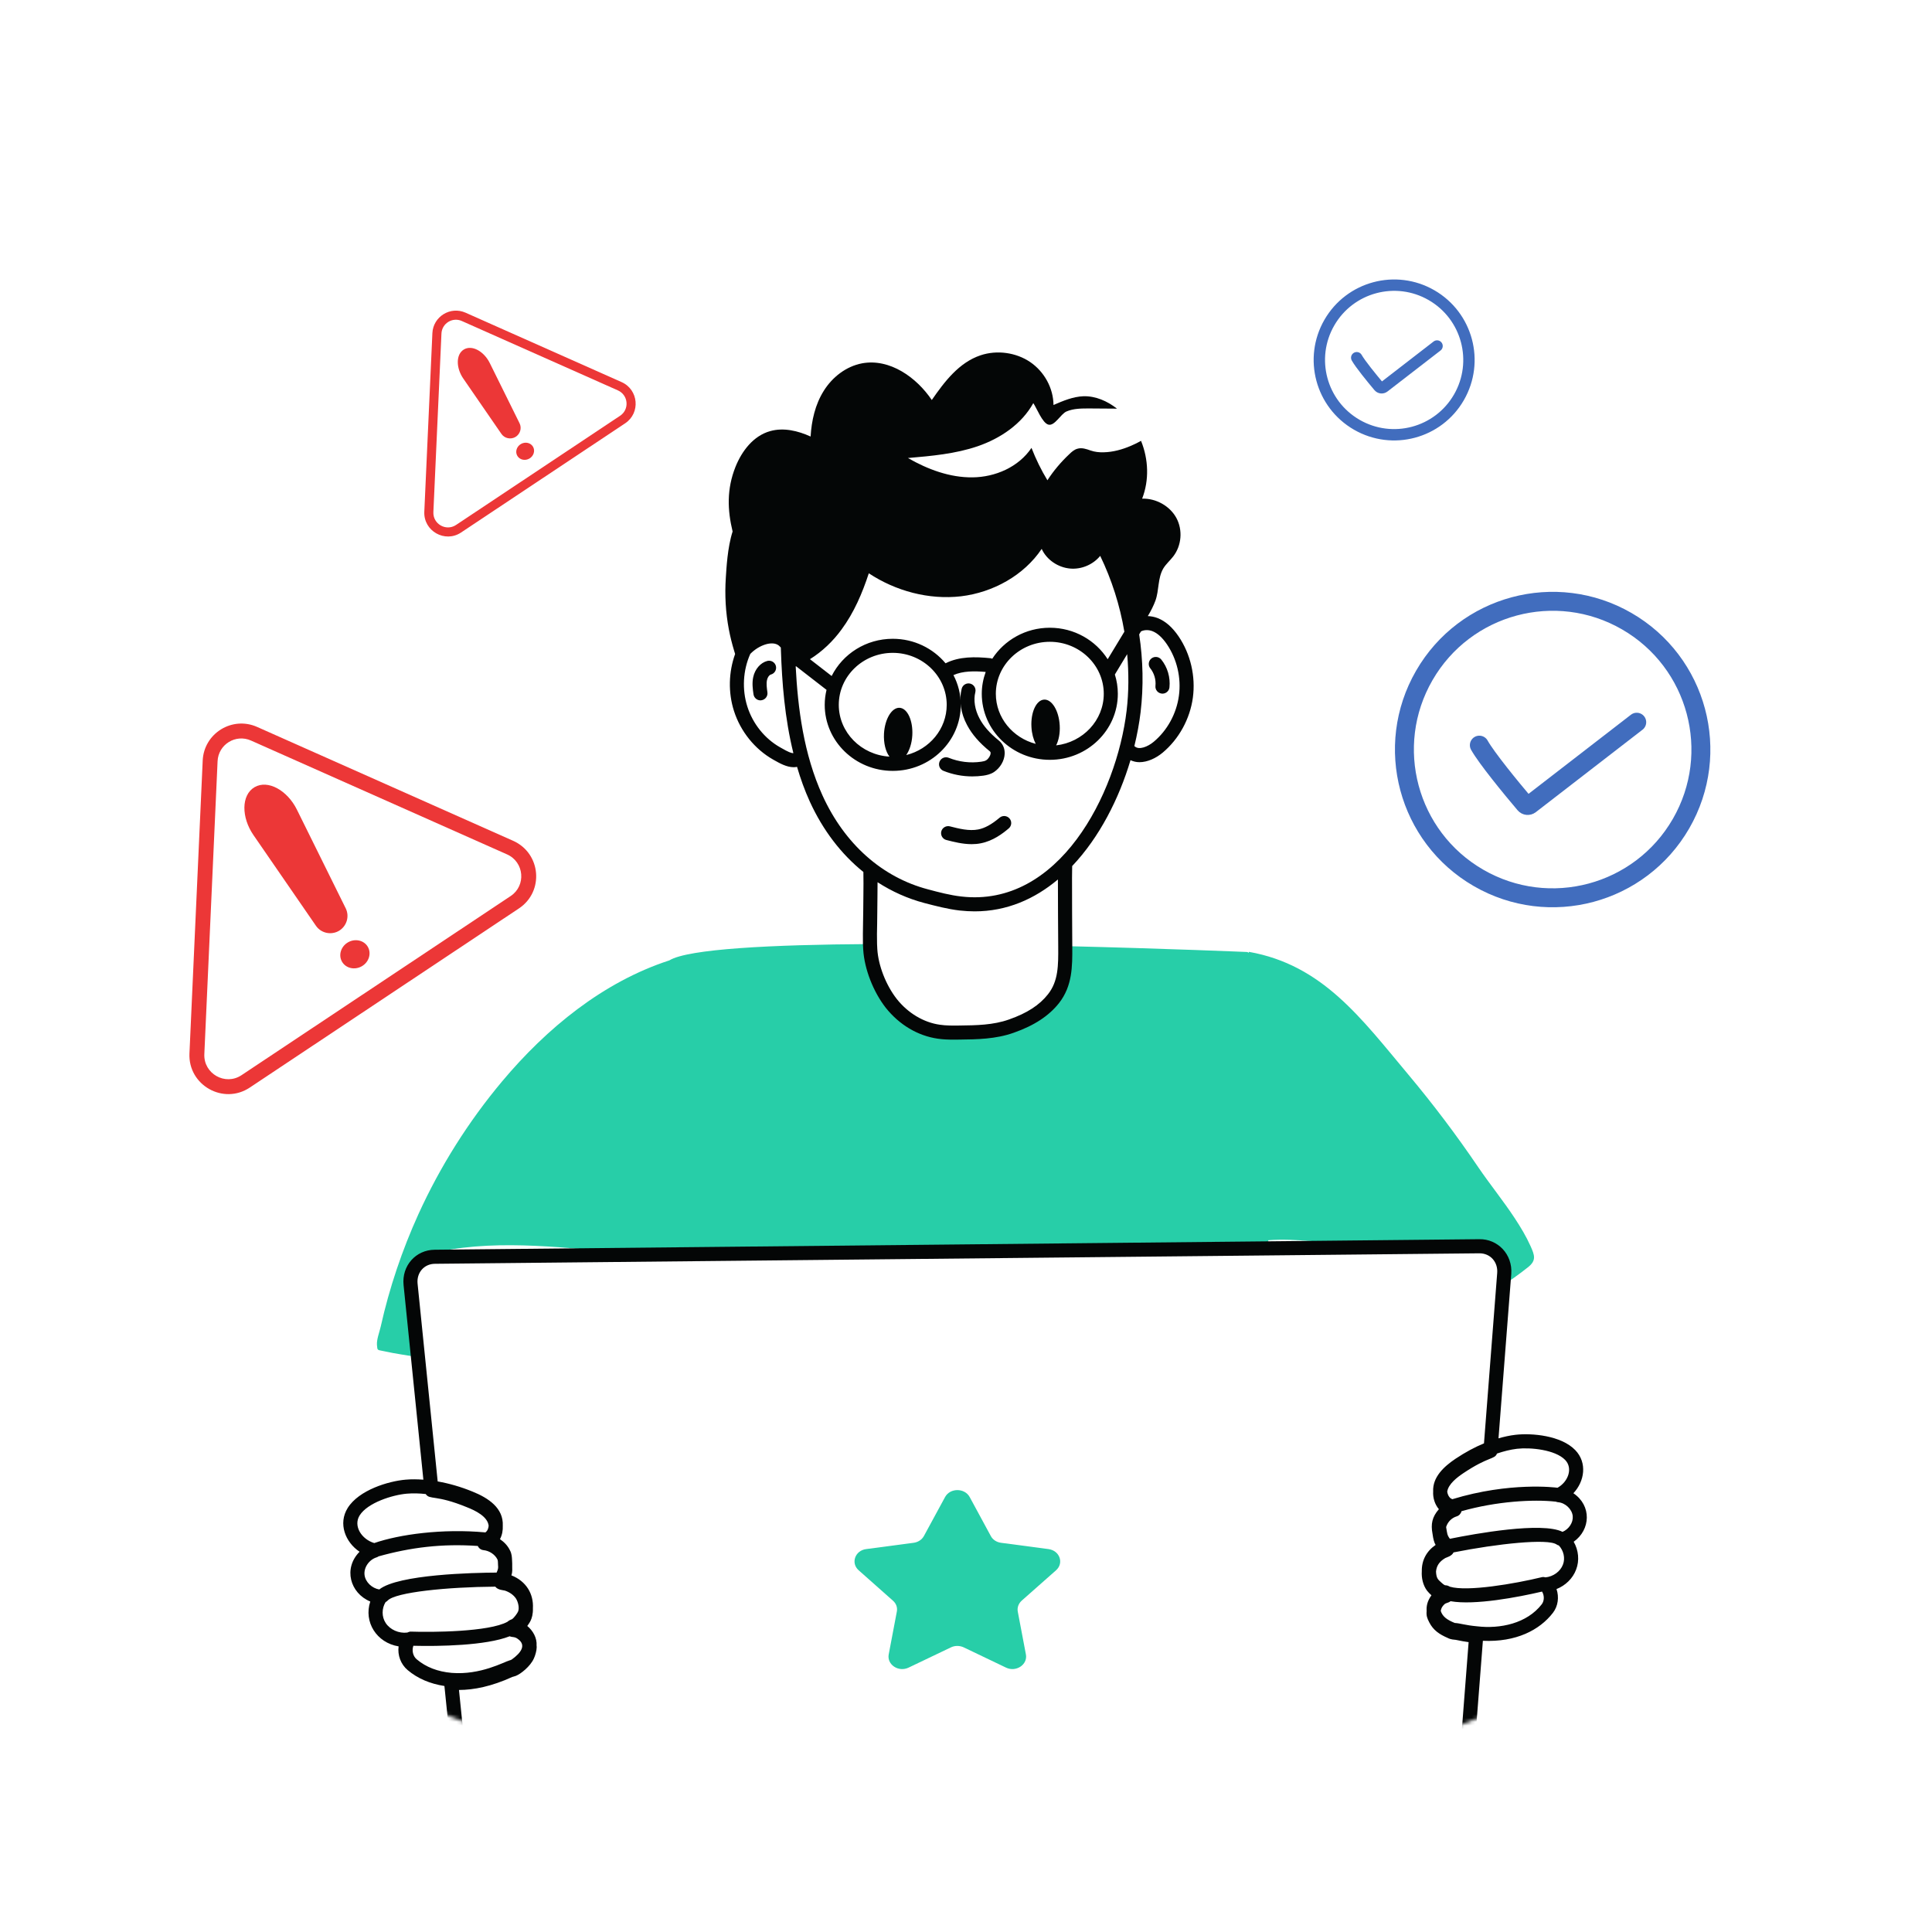 <?xml version="1.0" encoding="UTF-8"?> <svg xmlns="http://www.w3.org/2000/svg" width="510" height="510" viewBox="0 0 510 510" fill="none"><mask id="mask0_243_1048" style="mask-type:alpha" maskUnits="userSpaceOnUse" x="7" y="7" width="496" height="496"><path d="M219.717 15.035C242.258 5.43 267.742 5.43 290.283 15.035L344.778 38.258L399.732 60.371C422.463 69.517 440.482 87.537 449.629 110.268L471.742 165.222L494.965 219.717C504.57 242.258 504.57 267.742 494.965 290.283L471.742 344.778L449.629 399.732C440.482 422.463 422.463 440.482 399.732 449.629L344.778 471.742L290.283 494.965C267.742 504.57 242.258 504.57 219.717 494.965L165.222 471.742L110.268 449.629C87.537 440.482 69.517 422.463 60.371 399.732L38.258 344.778L15.035 290.283C5.43 267.742 5.43 242.258 15.035 219.717L38.258 165.222L60.371 110.268C69.517 87.537 87.537 69.517 110.268 60.371L165.222 38.258L219.717 15.035Z" fill="white"></path></mask><g mask="url(#mask0_243_1048)"><path d="M404.023 328.931C402.883 326.385 401.425 323.972 399.887 321.625C396.851 316.998 393.337 312.689 390.221 308.115C384.494 299.669 378.342 291.515 371.766 283.666C359.33 268.817 349.121 254.697 329.671 251.263C329.684 251.276 329.671 251.369 329.657 251.515C329.498 251.396 329.339 251.316 329.154 251.303C329.154 251.303 307.9 250.388 281.198 249.752V249.99C281.225 255.095 281.198 259.682 278.096 263.62C275.152 267.359 270.949 269.467 267.012 270.859C262.597 272.437 257.943 272.516 253.329 272.569C251.486 272.596 249.643 272.622 247.814 272.344C243.107 271.681 238.573 269.029 235.271 264.866C232.421 261.22 230.034 255.691 229.729 250.64C229.703 250.163 229.676 249.672 229.65 249.208C203.73 249.367 181.628 250.481 176.696 253.517C159.208 259.205 144.319 271.429 132.599 285.39C123.649 296.063 116.198 307.903 110.47 320.472C106.122 330.044 102.781 339.988 100.513 350.13C100.195 351.576 99.4 353.551 99.506 355.023C99.625 356.587 99.599 356.296 101.282 356.667C104.451 357.383 107.713 357.794 110.921 358.351C109.224 343.302 107.898 337.535 108.468 335.347C109.237 332.324 112.857 330.999 116.012 330.362C132.625 327.008 149.795 329.593 166.712 330.773C168.794 330.919 169.947 330.389 170.769 329.487C170.769 329.819 170.756 330.15 170.756 330.468L317.486 329.01C317.526 329.235 317.592 329.447 317.685 329.62C320.125 329.686 322.538 329.355 324.951 328.931L334.802 328.838C334.802 328.36 334.788 327.87 334.788 327.392C342.319 326.809 349.89 328.307 357.447 328.161C360.085 328.108 362.724 327.843 365.375 327.75C368.73 327.618 370.493 327.697 388.326 328.108C390.42 328.161 392.714 328.268 394.305 329.607C397.381 332.192 395.962 337.124 395.803 339.895C398.375 338.264 400.987 336.395 403.347 334.525C405.628 332.722 405.097 331.344 404.023 328.931Z" fill="#27CEA8"></path><path d="M269.715 422.521C268.867 423.29 268.469 424.351 268.668 425.425L270.816 436.748C271.306 439.426 268.204 441.481 265.566 440.208L254.402 434.865C253.328 434.361 252.068 434.361 251.021 434.865L239.844 440.208C237.18 441.481 234.104 439.426 234.594 436.748L236.742 425.425C236.954 424.351 236.57 423.264 235.694 422.521L226.652 414.5C224.531 412.617 225.711 409.29 228.654 408.918L241.157 407.261C242.337 407.115 243.358 406.439 243.888 405.471L249.483 395.17C250.809 392.743 254.627 392.743 255.967 395.17L261.548 405.471C262.052 406.439 263.086 407.115 264.266 407.261L276.769 408.918C279.739 409.316 280.919 412.618 278.758 414.527L269.715 422.521Z" fill="#27CEA8"></path><path d="M222.146 166.171C225.434 161.716 227.635 156.559 229.345 151.335C236.425 156.015 245.176 158.388 253.688 157.407C262.186 156.386 270.314 151.852 274.981 144.891C276.28 147.768 279.303 149.823 282.538 150.088C285.534 150.34 288.57 149.014 290.427 146.734C293.476 153.032 295.624 159.793 296.804 166.754L292.402 174.02C289.233 169.048 283.585 165.707 277.128 165.707C270.725 165.707 265.116 168.982 261.934 173.887C261.788 173.847 261.656 173.781 261.51 173.755C257.453 173.344 253.224 173.251 249.604 175.094C246.316 171.156 241.291 168.623 235.67 168.623C228.576 168.623 222.451 172.641 219.534 178.448L213.807 174.007C217.068 171.978 219.905 169.247 222.146 166.171ZM304.228 166.621C305.554 167.139 306.827 168.305 308.033 170.069C310.685 173.98 311.852 178.925 311.202 183.658C310.566 188.378 308.14 192.82 304.547 195.816C302.942 197.156 300.662 198.031 299.562 197.036L299.442 196.957C300.185 193.907 300.742 190.898 301.086 188.02C301.895 181.219 301.749 174.272 300.715 167.457L301.192 166.675C302.041 166.25 303.181 166.21 304.228 166.621ZM276.638 262.466C274.384 265.33 271.136 267.438 266.376 269.108C262.199 270.607 257.678 270.66 253.303 270.713C251.487 270.739 249.763 270.753 248.079 270.501C243.81 269.904 239.674 267.425 236.73 263.712C233.866 260.053 231.851 254.869 231.586 250.534L231.52 249.155C231.467 247.405 231.507 245.628 231.546 243.878C231.573 242.685 231.586 241.491 231.586 240.311C231.586 238.999 231.613 237.7 231.626 236.387C231.639 235.22 231.652 234.054 231.652 232.887C235.457 235.34 239.594 237.209 244.022 238.376C247.032 239.158 250.134 239.98 253.33 240.351C254.669 240.497 255.981 240.577 257.281 240.577C265.779 240.577 273.124 237.315 279.263 232.158C279.276 238.018 279.29 243.865 279.343 249.751V250.003C279.369 254.816 279.396 258.979 276.638 262.466ZM291.368 183.141C291.368 190.155 285.866 195.949 278.799 196.758C279.475 195.419 279.86 193.549 279.74 191.494C279.528 187.609 277.672 184.56 275.617 184.679C273.549 184.799 272.05 188.047 272.276 191.932C272.369 193.642 272.793 195.18 273.403 196.36C267.344 194.782 262.876 189.452 262.876 183.141C262.876 175.584 269.266 169.419 277.128 169.419C284.977 169.419 291.368 175.584 291.368 183.141ZM249.909 186.058C249.909 192.435 245.361 197.792 239.223 199.316C240.084 198.07 240.708 196.227 240.827 194.106C241.039 190.221 239.541 186.973 237.486 186.84C235.418 186.721 233.575 189.771 233.349 193.655C233.217 196.188 233.8 198.428 234.795 199.728C227.343 199.29 221.417 193.337 221.417 186.058C221.417 178.501 227.807 172.336 235.67 172.336C243.519 172.336 249.909 178.501 249.909 186.058ZM217.148 210.043C212.123 199.038 210.611 186.88 210.041 175.916L210.147 175.876L218.182 182.107C217.877 183.38 217.705 184.693 217.705 186.058C217.705 195.67 225.766 203.493 235.67 203.493C245.574 203.493 253.621 195.67 253.621 186.058C253.621 183.234 252.919 180.569 251.686 178.209C254.138 177.109 257.175 177.109 260.198 177.374C259.548 179.177 259.163 181.113 259.163 183.141C259.163 192.754 267.224 200.576 277.128 200.576C287.032 200.576 295.08 192.754 295.08 183.141C295.08 181.365 294.802 179.668 294.298 178.05L297.546 172.681C297.984 177.653 297.984 182.651 297.4 187.583C294.749 209.738 279.449 239.649 253.754 236.652C250.824 236.321 247.841 235.538 244.977 234.769C232.859 231.587 222.981 222.797 217.148 210.043ZM206.262 197.46L205.931 197.275C201.874 194.981 198.732 191.07 197.287 186.536C195.842 182.015 196.12 176.937 198.056 172.614C199.182 171.474 200.561 170.573 202.126 170.095C203.293 169.751 204.685 169.671 205.613 170.427C205.798 170.586 205.958 170.758 206.117 170.93C206.13 171.169 206.13 171.408 206.143 171.646C206.422 180.105 207.138 189.519 209.431 198.8C208.914 198.853 208.052 198.494 206.262 197.46ZM193.786 171.753C193.866 172.044 193.959 172.349 194.052 172.641C192.328 177.427 192.195 182.81 193.747 187.663C195.47 193.072 199.235 197.752 204.088 200.51L204.42 200.695C205.759 201.451 207.641 202.525 209.498 202.525C209.803 202.525 210.094 202.498 210.399 202.432C211.314 205.535 212.401 208.598 213.767 211.594C217.24 219.191 222.067 225.475 227.913 230.182C227.953 232.237 227.94 234.292 227.913 236.334C227.887 237.66 227.874 238.986 227.874 240.311C227.874 241.465 227.847 242.631 227.82 243.798C227.794 245.615 227.754 247.431 227.794 249.3L227.874 250.746C228.192 255.797 230.512 261.79 233.813 266.019C237.393 270.527 242.285 273.431 247.549 274.187C248.968 274.399 250.373 274.438 251.752 274.438C252.282 274.438 252.826 274.438 253.343 274.425C257.811 274.372 262.862 274.319 267.622 272.609C272.992 270.726 276.89 268.167 279.568 264.773C283.108 260.252 283.081 255.041 283.055 249.99V249.738C283.015 243.692 282.989 237.7 282.989 231.68C282.989 230.686 283.002 229.652 283.028 228.617C290.228 221.034 295.412 210.798 298.421 200.669C299.177 201.014 299.959 201.199 300.781 201.199C302.916 201.199 305.17 200.139 306.933 198.667C311.216 195.074 314.119 189.784 314.888 184.162C315.644 178.528 314.278 172.628 311.11 167.974C309.452 165.548 307.649 163.97 305.594 163.161C304.746 162.83 303.87 162.671 302.995 162.631C303.804 161.305 304.507 159.9 304.998 158.574C306.005 155.816 305.568 152.647 307.079 150.062C307.795 148.882 308.869 147.967 309.717 146.867C311.918 144.003 312.25 139.906 310.539 136.737C308.842 133.595 305.183 131.513 301.497 131.633C303.393 126.754 303.181 121.225 301.205 116.372C300.37 116.836 299.495 117.287 298.594 117.659C296.287 118.653 293.834 119.342 291.328 119.395C290.095 119.422 289.061 119.316 287.868 118.918C286.767 118.52 285.587 118.109 284.407 118.454C283.585 118.679 282.896 119.276 282.299 119.859C280.098 121.928 278.123 124.248 276.492 126.78C274.848 124.075 273.442 121.198 272.289 118.228C268.882 123.306 262.703 125.958 256.71 126.011C250.718 126.078 244.897 123.903 239.673 120.907C245.905 120.363 252.203 119.819 258.142 117.778C264.069 115.723 269.677 111.984 272.766 106.415C273.668 107.728 275.153 111.666 276.744 112.09C278.414 112.528 279.992 109.279 281.53 108.616C283.4 107.821 285.481 107.821 287.51 107.821C289.962 107.847 292.402 107.847 294.855 107.874C292.323 105.885 289.22 104.506 285.998 104.599C283.227 104.705 280.615 105.819 278.096 106.906C278.057 102.464 275.696 98.142 271.958 95.583C268.219 93.038 263.167 92.335 258.832 93.793C253.144 95.703 249.326 100.741 245.971 105.593C241.927 99.601 234.887 94.589 227.608 95.901C223.326 96.697 219.667 99.6 217.439 103.193C215.185 106.786 214.231 111.016 213.979 115.232C210.651 113.721 206.859 112.806 203.319 113.8C198.864 115.033 195.815 119.077 194.144 123.253C191.811 129.114 192.023 134.642 193.389 140.304C192.023 144.56 191.758 150.088 191.599 152.488C191.294 157.062 191.546 161.676 192.408 166.197C192.765 168.067 193.23 169.923 193.786 171.753Z" fill="#040606"></path><path d="M397.821 554.138L316.534 542.988C320.763 545.587 324.86 548.318 328.546 551.487C334.035 556.193 345.967 575.1 329.925 573.442C314.452 571.891 307.293 568.775 269.493 556.565C261.883 554.085 254.153 551.58 246.079 551.208C237.978 550.837 229.347 552.879 223.765 558.275L203.427 529.677C211.501 529.73 219.058 525.938 225.608 521.576C233.523 516.312 239.675 510.823 248.651 507.615L272.251 507.376C282.566 512.096 287.988 521.629 295.758 528.762C301.313 533.866 307.955 537.764 314.531 541.742C314.028 540.389 315.195 539.05 316.613 539.249L398.364 550.466C399.411 550.598 400.154 551.54 399.995 552.547C399.809 553.674 398.669 554.337 397.821 554.138ZM198.707 525.116C177.149 526.097 251.727 522.743 101.152 529.504C100.131 529.504 99.282 528.735 99.229 527.754C99.176 526.707 99.998 525.845 101.072 525.792L198.534 521.43C199.608 521.377 200.51 522.172 200.55 523.193C200.603 524.201 199.781 525.076 198.707 525.116ZM109.12 434.442C115.802 434.614 128.278 434.415 134.536 431.936C135.292 432.254 135.809 431.989 136.658 432.612C139.044 434.27 137.519 436.311 135.133 438.035C134.907 438.194 134.801 438.221 134.549 438.287C133.025 438.711 126.86 442.211 119.249 441.601C115.55 441.283 112.435 440.077 110.008 438.022C108.987 437.173 108.683 435.662 109.12 434.442ZM101.815 428.436C100.728 426.792 100.754 424.578 101.788 422.907C101.974 422.814 102.173 422.695 102.318 422.523C104.36 420.295 118.122 418.93 130.744 418.837C131.434 419.752 132.906 419.765 133.25 419.871C134.404 420.242 135.517 420.958 136.207 421.979C136.764 422.867 137.175 424.498 136.737 425.453C136.538 425.89 135.703 427.084 135.146 427.428C134.841 427.548 134.43 427.707 134.019 428.052L133.966 428.105C129.087 430.796 114.026 430.902 108.391 430.703C108.086 430.716 107.794 430.823 107.516 430.955C105.302 431.234 102.982 430.213 101.815 428.436ZM96.233 415.774C95.981 413.799 97.426 411.704 99.442 411.094C99.614 411.041 99.773 410.948 99.932 410.842C108.377 408.482 116.69 407.435 126.13 408.098C126.382 408.694 126.952 409.132 127.629 409.198C129.206 409.357 130.678 410.365 131.315 411.664C131.447 411.929 131.447 412.46 131.474 413.229C131.527 413.852 131.54 414.144 131.089 415.125C125.056 415.151 105.129 415.589 100.118 419.579C98.169 419.248 96.471 417.631 96.233 415.774ZM94.934 400.037C97.028 396.682 103.591 394.627 107.357 394.296C109.054 394.15 110.698 394.203 112.382 394.389C113.455 396.006 114.967 394.468 123.267 397.876C125.521 398.764 128.729 400.328 128.994 402.768C128.928 403.47 128.703 404.094 128.133 404.518C116.77 403.457 105.394 405.048 98.792 407.329C95.451 406.334 93.197 402.821 94.934 400.037ZM114.808 333.612L390.515 330.841C393.472 330.828 395.447 333.201 395.222 336.025L391.735 381.011C389.295 382.018 386.843 383.331 384.231 385.068C381.128 387.149 378.132 389.947 378.318 393.726C378.225 395.37 378.728 397.08 379.829 398.392C378.026 400.447 377.668 402.344 378.145 404.849C378.211 405.3 378.344 406.374 378.702 407.302C378.781 407.488 378.874 407.647 378.967 407.819C376.514 409.516 375.268 411.929 375.321 414.766C375.202 416.53 375.626 418.452 376.7 419.898C377.031 420.335 377.442 420.72 377.867 421.117C376.766 422.642 376.514 423.955 376.594 425.241C376.488 426.513 376.713 427.15 377.297 428.277C378.344 430.332 379.975 431.432 382.123 432.36C382.481 432.533 382.918 432.785 384.27 432.878C385.517 433.143 386.644 433.342 387.678 433.487L385.318 463.995L385.265 463.968C383.395 487.635 383.568 491.771 382.268 495.099C380.996 498.36 378.556 501.556 375.162 502.617L243.652 503.942C242.446 503.067 249.711 503.505 137.864 504.804C137.4 504.831 136.817 504.923 136.326 504.831C132.481 504.075 128.663 502.868 126.661 499.54C126.462 498.413 125.163 485.023 121.158 446.109C125.083 446.096 129.75 445.181 135.265 442.662C135.305 442.649 135.915 442.49 136.18 442.384C137.427 441.906 139.999 439.891 140.927 437.796C141.272 437.08 141.669 435.728 141.669 434.88C141.683 434.707 141.656 434.548 141.643 434.389C141.788 432.4 140.701 430.464 139.19 429.218C139.389 428.794 140.768 427.614 140.675 424.538C140.887 420.773 138.925 417.405 135 415.854C135.106 415.443 135.279 415.125 135.212 413.626C135.239 412.897 135.199 412.605 135.173 411.85C135.133 411.094 135.106 410.166 134.629 409.278C134.006 407.978 133.078 407.064 131.978 406.295C132.561 405.207 132.773 403.987 132.72 402.768C132.945 398.114 128.968 395.436 124.659 393.712C121.57 392.453 118.507 391.578 115.537 391.061L110.234 338.876C109.929 335.972 111.944 333.625 114.808 333.612ZM400.446 382.443C404.025 382.032 410.548 382.681 413.16 385.386C415.295 387.6 413.929 391.193 411.145 392.731C410.615 392.652 398.523 391.127 383.369 395.754C383.064 395.622 382.799 395.449 382.64 395.237C382.295 394.826 382.109 394.283 382.03 393.765C382.322 391.75 384.642 389.987 386.299 388.873C393.047 384.365 394.519 385.333 395.169 383.702C396.919 383.106 398.682 382.655 400.446 382.443ZM412.471 404.372C407.062 401.667 389.454 404.836 382.732 406.202C381.977 405.181 382.043 404.863 381.738 403.099C382.202 401.601 383.356 400.633 384.522 400.288C385.172 400.09 385.649 399.546 385.795 398.923C394.943 396.324 404.662 395.728 410.734 396.404C410.907 396.483 411.092 396.536 411.291 396.55C413.213 396.709 414.99 398.393 415.162 400.222C415.321 401.906 414.142 403.669 412.471 404.372ZM412.577 413.017C411.901 414.833 410.018 416.185 407.976 416.384C407.671 416.291 407.353 416.252 407.022 416.331C399.836 418.081 387.307 420.216 382.732 418.85L382.679 418.81C381.247 418.068 381.91 419.049 380.412 417.697C379.55 416.915 379.166 416.596 379.073 414.873C379.206 413.428 379.842 412.274 381.526 411.28C381.884 411.094 383.223 410.802 383.7 409.795C395.235 407.501 408.599 406.069 410.92 407.713C411.092 407.846 411.291 407.912 411.49 407.965C412.749 409.278 413.24 411.333 412.577 413.017ZM406.982 423.491C403.071 428.542 396.057 430.04 389.839 429.298C386.803 429.019 385.371 428.489 384.045 428.423C384.019 428.423 383.926 428.396 383.674 428.277C382.149 427.614 380.823 426.845 380.32 425.241C380.492 424.299 380.916 423.809 381.46 423.345C382.162 423.013 382.414 423.066 382.918 422.682C389.282 423.809 400.804 421.608 407.061 420.136C407.685 421.144 407.698 422.563 406.982 423.491ZM537.033 547.695C524.663 519.653 493.042 506.74 465.252 494.37C439.783 483.06 415.083 474.35 388.951 465.254L391.443 433.129C400.181 433.527 406.399 430.319 409.925 425.758C411.304 423.981 411.596 421.568 410.88 419.473C413.24 418.545 415.176 416.676 416.051 414.342C416.979 411.956 416.7 409.198 415.414 406.984C419.896 403.815 420.201 397.451 415.335 394.176C418.291 391.047 419.047 386.129 415.839 382.801C412.1 378.916 404.344 378.253 400.008 378.757C398.523 378.929 397.038 379.261 395.567 379.685L398.934 336.304C399.332 331.12 395.381 327.023 390.475 327.116L114.768 329.9C109.743 329.926 106.004 334.143 106.535 339.247L111.759 390.597C110.194 390.491 108.603 390.451 107.038 390.597C102.531 390.994 94.748 393.315 91.778 398.074C89.219 402.185 91.142 407.103 94.92 409.622C90.572 414.011 92.401 420.547 97.744 422.761C95.954 428.171 99.428 433.66 105.222 434.601C104.917 436.895 105.766 439.308 107.609 440.859C110.26 443.1 113.535 444.478 117.314 445.062L119.7 468.41C117.804 467.919 114.039 470.24 112.66 470.81C103.856 474.456 52.056 489.928 10.16 509.71C-7.911 518.235 -25.916 534.543 -32.837 554.258C-38.26 569.677 -35.887 587.814 -24.153 599.774C-9.675 614.517 14.535 616.85 36.319 616.174C92.547 614.437 117.937 602.041 151.162 596.804C168.093 594.165 177.348 592.68 207.749 587.907C208.372 593.211 209.168 597.772 209.937 597.772C260.477 598.289 311.204 598.832 361.135 605.554C396.906 610.38 426.167 617.367 472.836 615.021C494.58 613.92 518.538 609.638 531.836 593.781C542.641 580.894 543.623 562.611 537.033 547.695Z" fill="#040606"></path><path d="M249.046 203.482C251.486 204.463 254.071 204.953 256.656 204.953C257.638 204.953 258.592 204.887 259.56 204.754C260.448 204.622 261.469 204.41 262.411 203.787C264.028 202.699 265.129 200.83 265.208 199.014C265.274 197.595 264.718 196.322 263.631 195.447C261.271 193.538 259.613 191.655 258.566 189.653C257.346 187.36 256.935 184.827 257.465 182.706C257.704 181.711 257.107 180.704 256.1 180.452C255.105 180.213 254.098 180.823 253.859 181.817C253.103 184.853 253.607 188.261 255.278 191.39C256.577 193.843 258.539 196.11 261.297 198.337C261.403 198.43 261.509 198.536 261.496 198.841C261.469 199.464 260.966 200.273 260.342 200.684C260.024 200.896 259.494 201.002 259.03 201.069C256.139 201.493 253.169 201.135 250.425 200.034C249.47 199.65 248.397 200.114 248.012 201.069C247.628 202.023 248.092 203.097 249.046 203.482Z" fill="#040606"></path><path d="M202.55 174.471C200.76 174.935 199.302 176.606 198.838 178.714C198.48 180.345 198.718 181.975 198.904 183.274C199.037 184.203 199.832 184.879 200.734 184.879L200.999 184.852C202.02 184.706 202.722 183.765 202.577 182.758C202.418 181.631 202.258 180.477 202.47 179.509C202.616 178.793 203.067 178.17 203.491 178.064C204.486 177.799 205.069 176.791 204.817 175.797C204.552 174.803 203.531 174.219 202.55 174.471Z" fill="#040606"></path><path d="M305.01 181.062C304.904 182.083 305.647 182.984 306.667 183.09L306.866 183.104C307.808 183.104 308.617 182.388 308.709 181.433C308.975 178.808 308.192 176.13 306.548 174.101C305.898 173.306 304.732 173.186 303.936 173.823C303.141 174.472 303.008 175.639 303.658 176.434C304.665 177.694 305.183 179.418 305.01 181.062Z" fill="#040606"></path><path d="M258.236 218.953C255.809 219.431 253.118 218.741 250.732 218.131C249.777 217.893 248.729 218.476 248.478 219.47C248.226 220.465 248.822 221.486 249.817 221.738C251.779 222.241 254.099 222.838 256.499 222.838C257.308 222.838 258.13 222.772 258.952 222.599C262.12 221.976 264.653 220.067 266.284 218.675C267.066 218.012 267.159 216.845 266.496 216.063C265.82 215.281 264.653 215.188 263.87 215.851C261.789 217.614 259.986 218.609 258.236 218.953Z" fill="#040606"></path><path d="M41.383 16.526C14.363 8.968 -20.719 8.053 -33.248 8C-35.422 7.974 -37.371 9.883 -37.239 11.885C-37.133 13.396 -37.159 15.16 -37.318 17.096C-14.461 13.768 19.454 10.626 41.383 16.526Z" fill="#040606"></path><path d="M-22.471 60.119C-21.463 59.854 -20.562 59.364 -19.779 58.926C-17.433 57.64 -17.141 57.64 -15.351 59.708C-14.807 60.331 -14.184 61.034 -13.415 61.604C-11.811 62.797 -9.995 63.155 -8.178 63.155C-6.773 63.155 -5.368 62.943 -4.028 62.744C1.023 62.002 1.46 62.572 6.339 62.744C12.65 62.93 19.081 61.299 24.49 58.144C25.378 57.627 25.67 56.486 25.153 55.611C24.636 54.723 23.496 54.418 22.608 54.935C17.808 57.746 12.12 59.191 6.459 59.019C1.752 58.873 0.917 58.263 -4.572 59.072C-7.157 59.456 -9.597 59.814 -11.201 58.634C-11.639 58.289 -12.076 57.786 -12.54 57.255C-15.404 53.98 -17.512 53.45 -21.556 55.664C-22.219 56.035 -22.842 56.367 -23.412 56.526C-25.003 56.937 -26.992 55.479 -26.979 53.928C-26.952 52.893 -27.774 52.058 -28.808 52.045C-29.723 52.058 -30.678 52.84 -30.691 53.874C-30.744 57.958 -26.382 61.127 -22.471 60.119Z" fill="#040606"></path><path d="M-23.531 44.075C-21.847 43.585 -20.508 42.564 -19.328 41.675C-17.578 40.336 -17.604 40.482 -17.352 40.323C-16.65 40.469 -14.21 44.446 -8.363 44.446C-6.427 44.446 -5.155 44.009 -3.51 43.372C-0.328 42.153 -0.448 42.617 3.119 43.28C7.056 44.049 11.286 43.333 14.733 41.384C15.634 40.867 15.94 39.74 15.436 38.851C14.932 37.95 13.791 37.632 12.903 38.149C10.198 39.673 6.884 40.217 3.821 39.634C0.029 38.904 -0.713 38.308 -4.85 39.912C-5.406 40.124 -5.95 40.336 -6.52 40.495C-8.88 41.132 -11.678 40.456 -13.441 38.785L-13.706 38.52C-14.555 37.698 -15.814 36.465 -17.671 36.624C-20.044 36.836 -22.284 39.832 -24.591 40.522C-26.845 41.198 -29.683 39.196 -29.696 36.955C-29.709 35.934 -30.531 35.112 -31.552 35.112H-31.565C-32.586 35.126 -33.421 35.961 -33.408 36.982C-33.382 41.768 -28.105 45.428 -23.531 44.075Z" fill="#040606"></path><path d="M-2.622 321.772C-0.382 320.353 2.721 319.717 4.603 320.327C6.354 320.897 6.632 322.329 6.301 324.159C5.028 331.384 -4.054 337.271 -13.468 334.911C-11.134 329.449 -7.435 324.821 -2.622 321.772ZM-18.241 337.178C-20.335 343.953 -20.667 351.563 -18.877 359.054C-15.947 371.411 -8.297 383.145 5.2 395.953C21.587 411.518 38.174 420.493 54.495 422.655C55.462 422.787 56.444 422.098 56.576 421.05C56.709 420.03 55.993 419.102 54.972 418.969C39.446 416.914 23.563 408.269 7.759 393.261C-5.181 380.97 -12.5 369.82 -15.271 358.193C-16.875 351.404 -16.597 344.523 -14.741 338.411C-2.98 341.593 8.342 334.023 9.96 324.795C10.729 320.499 8.78 317.768 5.73 316.787C2.323 315.7 -1.933 316.919 -4.624 318.643C-10.127 322.13 -14.343 327.433 -16.968 333.678C-22.019 331.384 -26.461 327.009 -29.245 321.374C-32.268 315.222 -33.541 307.692 -33.262 297.668C-32.772 279.624 -27.946 261.619 -19.315 245.603C-18.837 244.688 -19.169 243.561 -20.07 243.084C-20.972 242.593 -22.099 242.938 -22.589 243.839C-31.486 260.359 -36.471 278.948 -36.988 297.576C-37.28 308.222 -35.874 316.296 -32.573 323.018C-29.378 329.515 -24.18 334.553 -18.241 337.178Z" fill="#040606"></path><path d="M50.953 20.715C50.9 19.005 49.88 17.52 48.249 16.831C22.78 6.343 -29.976 13.224 -57.182 18.541C-60.364 19.151 -62.75 22.359 -61.782 25.382C-58.971 34.279 -59.276 53.437 -59.634 62.718C-58.242 62.718 -56.718 62.784 -55.909 62.824C-54.596 26.058 -59.263 25.183 -58.07 23.274C-57.725 22.704 -57.155 22.306 -56.479 22.187C-52.196 21.365 -45.328 20.132 -37.055 18.939C-13.827 15.544 24.848 11.66 46.817 20.251C47.016 20.344 47.228 20.503 47.228 20.874C47.586 28.896 48.925 69.585 40.891 95.373C41.142 95.399 42.906 95.572 44.656 95.744C52.637 69.307 51.325 28.75 50.953 20.715Z" fill="#27CEA8"></path><path d="M89.467 245.722H89.469C91.494 244.529 92.329 241.934 91.26 239.773L78.367 213.707C75.86 208.642 70.725 205.738 67.189 207.801C63.653 209.877 63.69 215.769 66.898 220.427L83.397 244.375C84.763 246.367 87.441 246.9 89.467 245.722Z" fill="#EC3737"></path><path d="M97.083 249.916C98.101 251.656 97.41 253.957 95.535 255.051C93.661 256.145 91.315 255.626 90.297 253.887C89.277 252.161 89.97 249.86 91.843 248.766C93.717 247.672 96.063 248.191 97.083 249.916Z" fill="#EC3737"></path><path d="M57.436 200.94C57.636 196.507 62.214 193.673 66.28 195.497L133.839 225.534C138.397 227.554 138.935 233.783 134.804 236.532L63.75 283.825C59.436 286.687 53.705 283.418 53.94 278.255L57.436 200.94ZM65.929 287.094L136.984 239.801C143.702 235.34 142.827 225.225 135.436 221.942L67.877 191.892C61.26 188.959 53.83 193.603 53.509 200.758L50.011 278.087C49.63 286.448 58.951 291.737 65.929 287.094Z" fill="#EC3737"></path><path d="M136.057 115.354H136.058C137.293 114.627 137.802 113.045 137.15 111.728L129.292 95.84C127.764 92.753 124.634 90.983 122.478 92.24C120.323 93.506 120.346 97.097 122.301 99.936L132.357 114.533C133.19 115.747 134.823 116.072 136.057 115.354Z" fill="#EC3737"></path><path d="M140.698 117.912C141.319 118.972 140.898 120.374 139.755 121.041C138.613 121.708 137.183 121.392 136.562 120.332C135.941 119.28 136.363 117.877 137.505 117.21C138.647 116.543 140.077 116.86 140.698 117.912Z" fill="#EC3737"></path><path d="M116.532 88.059C116.654 85.357 119.445 83.629 121.923 84.741L163.102 103.049C165.88 104.28 166.208 108.077 163.69 109.753L120.381 138.579C117.752 140.323 114.258 138.331 114.401 135.184L116.532 88.059ZM121.709 140.571L165.019 111.746C169.114 109.026 168.58 102.861 164.076 100.86L122.897 82.543C118.863 80.756 114.335 83.587 114.139 87.948L112.007 135.082C111.774 140.178 117.456 143.402 121.709 140.571Z" fill="#EC3737"></path><circle cx="409.863" cy="197.863" r="39.127" transform="rotate(30 409.863 197.863)" stroke="#416DBE" stroke-width="5"></circle><path d="M390.509 196.7C392.361 200.035 398.93 208.053 402.514 212.277C402.859 212.683 403.461 212.743 403.882 212.417L432.057 190.646" stroke="#416DBE" stroke-width="5" stroke-linecap="round"></path><circle cx="368.02" cy="95.021" r="19.744" transform="rotate(30 368.02 95.021)" stroke="#416DBE" stroke-width="3"></circle><path d="M358.142 94.427C359.038 96.04 362.094 99.797 363.969 102.021C364.312 102.429 364.914 102.489 365.336 102.163L379.347 91.337" stroke="#416DBE" stroke-width="3" stroke-linecap="round"></path></g></svg> 